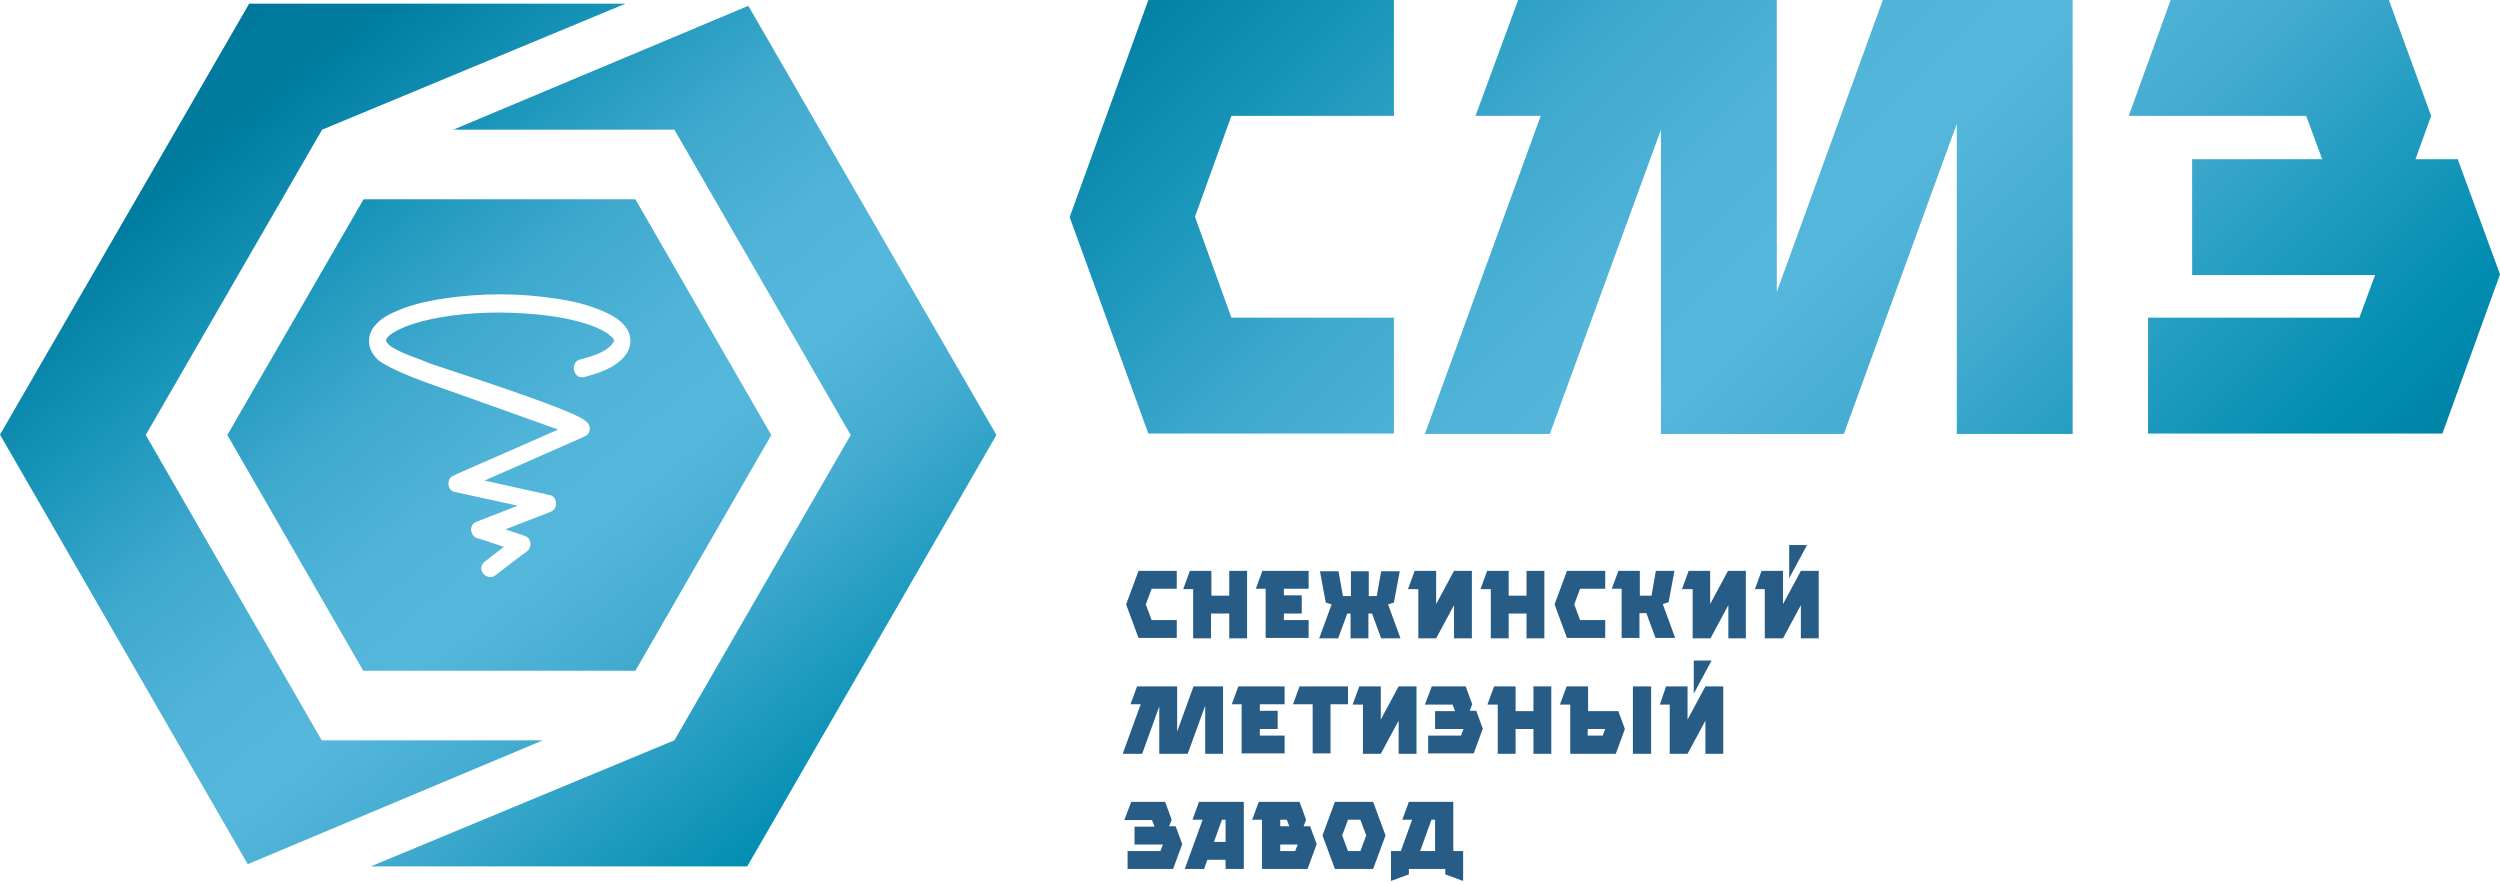 <svg width="215" height="76" viewBox="0 0 215 76" fill="none" xmlns="http://www.w3.org/2000/svg">
<path d="M52.763 29.045C52.763 29.076 52.794 29.106 52.763 29.045C52.763 29.076 52.763 29.076 52.763 29.045Z" fill="url(#paint0_linear_52_95)"/>
<path d="M52.858 29.327C52.889 29.232 52.889 29.39 52.858 29.327V29.327Z" fill="url(#paint1_linear_52_95)"/>
<path d="M54.643 17.139H31.269L19.551 37.41L31.238 57.682H54.643L66.329 37.41L54.643 17.139ZM53.734 30.611C52.857 31.708 51.29 32.147 50.225 32.429C49.974 32.491 49.755 32.429 49.598 32.272C49.379 32.053 49.285 31.708 49.379 31.426C49.441 31.175 49.63 30.987 49.849 30.925L50.005 30.893C50.977 30.611 52.293 30.267 52.794 29.358C52.794 29.358 52.794 29.358 52.794 29.327V29.296V29.264C52.794 29.233 52.763 29.201 52.763 29.17C52.763 29.139 52.731 29.108 52.7 29.076C52.669 29.045 52.669 29.014 52.637 29.014L52.606 28.982C52.575 28.951 52.543 28.919 52.512 28.888C52.481 28.888 52.449 28.857 52.418 28.826C52.387 28.794 52.355 28.794 52.355 28.763C52.293 28.7 52.23 28.669 52.136 28.606C51.384 28.136 50.507 27.854 49.692 27.635C48.627 27.353 47.468 27.165 46.183 27.04C43.238 26.758 40.449 26.852 37.88 27.29C36.658 27.51 35.687 27.76 34.841 28.105C34.465 28.262 34.12 28.418 33.838 28.606C33.556 28.763 33.4 28.919 33.274 29.076C33.274 29.108 33.243 29.108 33.243 29.139C33.243 29.17 33.212 29.201 33.212 29.201V29.233C33.212 29.233 33.212 29.264 33.212 29.296V29.327C33.243 29.39 33.243 29.421 33.274 29.452C33.431 29.672 33.587 29.765 33.587 29.765C34.308 30.267 35.561 30.705 35.561 30.705C36.376 30.987 36.501 31.081 37.003 31.269C38.256 31.708 48.877 35.092 50.256 36.126C50.382 36.22 50.726 36.471 50.726 36.846C50.726 37.16 50.569 37.41 50.319 37.505L50.131 37.599C50.099 37.599 50.068 37.63 50.005 37.661L41.671 41.327L47.029 42.518C47.06 42.518 47.092 42.518 47.123 42.549L47.311 42.58C47.593 42.643 47.781 42.894 47.812 43.238C47.844 43.583 47.687 43.865 47.405 43.99L47.248 44.053C47.217 44.053 47.186 44.084 47.186 44.084L43.457 45.526L45.149 46.089C45.4 46.183 45.588 46.403 45.619 46.685C45.65 46.967 45.556 47.217 45.368 47.374L45.086 47.593C45.055 47.593 45.055 47.625 45.024 47.625L42.611 49.473C42.455 49.599 42.298 49.63 42.172 49.63C41.922 49.63 41.703 49.505 41.546 49.317C41.295 49.003 41.358 48.565 41.671 48.314L43.332 47.029L41.264 46.34H41.233L41.013 46.277C40.731 46.183 40.543 45.901 40.512 45.557C40.512 45.243 40.669 44.993 40.919 44.899L41.107 44.836C41.139 44.805 41.201 44.805 41.233 44.773L44.522 43.489L39.353 42.361C39.321 42.361 39.29 42.361 39.259 42.33L39.071 42.298C38.789 42.236 38.601 41.985 38.569 41.672C38.538 41.327 38.695 41.014 38.977 40.92L39.165 40.826C39.196 40.826 39.196 40.794 39.227 40.794L48 36.941C44.146 35.562 40.261 34.183 36.407 32.805C35.812 32.585 33.023 31.52 32.428 30.862C32.366 30.799 32.303 30.737 32.303 30.737C32.115 30.517 31.708 29.985 31.739 29.296C31.739 28.857 31.896 28.418 32.209 28.042C32.773 27.322 33.619 26.946 34.465 26.601C35.812 26.068 37.191 25.818 38.256 25.661C41.452 25.191 44.679 25.191 47.875 25.692C49.379 25.912 50.538 26.225 51.541 26.632C52.387 26.977 53.233 27.384 53.797 28.105C54.361 28.857 54.361 29.86 53.734 30.611Z" fill="url(#paint2_linear_52_95)"/>
<path d="M85.693 37.411L64.262 74.508H31.896C40.606 70.904 49.285 67.27 57.996 63.667L73.16 37.411L57.996 11.154H38.977L64.356 0.501L85.693 37.411Z" fill="url(#paint3_linear_52_95)"/>
<path d="M27.666 63.666H46.685L21.306 74.319L0 37.379L21.431 0.313H53.797C45.087 3.916 36.408 7.551 27.698 11.154L12.533 37.41L27.666 63.666Z" fill="url(#paint4_linear_52_95)"/>
<path d="M52.763 29.075C52.763 29.045 52.763 29.045 52.763 29.075C52.763 29.075 52.794 29.106 52.763 29.075Z" fill="url(#paint5_linear_52_95)"/>
<path d="M52.858 29.327C52.889 29.232 52.889 29.39 52.858 29.327V29.327Z" fill="url(#paint6_linear_52_95)"/>
<path d="M33.087 29.202C33.118 29.202 33.118 29.202 33.087 29.202C33.118 29.202 33.087 29.202 33.087 29.202ZM52.763 29.045C52.763 29.076 52.763 29.076 52.763 29.045C52.795 29.108 52.763 29.076 52.763 29.045ZM52.857 29.327C52.889 29.39 52.889 29.233 52.857 29.327V29.327Z" fill="url(#paint7_linear_52_95)"/>
<path d="M91.991 18.674L98.759 0H119.876V9.964H105.902L102.769 18.642L105.902 27.322H119.876V37.285H98.759L91.991 18.674Z" fill="url(#paint8_linear_52_95)"/>
<path d="M122.539 37.316L132.503 9.964H126.894L130.56 0H152.806V25.097L161.924 0H178.248V37.316H168.284V10.653L158.571 37.316H142.842V11.154L133.286 37.316H122.539Z" fill="url(#paint9_linear_52_95)"/>
<path d="M186.676 0H205.444L209.078 9.964L207.731 13.692H211.365L215 23.593L210.049 37.285H184.733V27.322H202.906L204.253 23.656H188.524V13.692H199.71L198.331 9.964H183.073L186.676 0Z" fill="url(#paint10_linear_52_95)"/>
<path d="M96.847 51.98L97.912 49.097H101.202V50.633H99.04L98.539 51.98L99.04 53.327H101.202V54.862H97.912L96.847 51.98Z" fill="#265C85"/>
<path d="M101.766 50.633L102.33 49.097H104.179V51.228H105.714V49.097H107.249V54.894H105.714V52.763H104.148V54.894H102.612V50.664H101.766V50.633Z" fill="#265C85"/>
<path d="M108.001 50.633L108.565 49.097H112.544V50.633H110.414V51.197H111.949V52.763H110.414V53.327H112.544V54.862H108.847V50.633H108.001Z" fill="#265C85"/>
<path d="M113.453 54.894L114.518 51.98L114.017 51.823L113.515 49.128H115.113L115.489 51.259H116.179V49.128H117.714V51.259H118.403L118.779 49.128H120.377L119.876 51.823L119.374 51.98L120.44 54.894H118.779L117.996 52.763H117.682V54.894H116.147V52.763H115.865L115.082 54.894H113.453Z" fill="#265C85"/>
<path d="M121.098 50.633L121.662 49.097H123.51V51.949L125.046 49.097H126.581V54.894H125.046V52.043L123.51 54.894H121.975V50.664H121.098V50.633Z" fill="#265C85"/>
<path d="M127.333 50.633L127.897 49.097H129.746V51.228H131.281V49.097H132.816V54.894H131.281V52.763H129.746V54.894H128.21V50.664H127.333V50.633Z" fill="#265C85"/>
<path d="M133.693 51.98L134.759 49.097H138.049V50.633H135.887L135.385 51.98L135.887 53.327H138.049V54.862H134.759L133.693 51.98Z" fill="#265C85"/>
<path d="M139.177 49.097H141.025V51.228H142.028L142.404 49.097H144.002L143.5 51.792L142.999 51.949L144.064 54.862H142.372L141.589 52.732H140.994V54.862H139.459V50.633H138.613L139.177 49.097Z" fill="#265C85"/>
<path d="M144.66 50.633L145.224 49.097H147.072V51.949L148.608 49.097H150.143V54.894H148.639V52.043L147.104 54.894H145.568V50.664H144.66V50.633Z" fill="#265C85"/>
<path d="M151.49 49.097H153.339V51.948L154.874 49.097H156.409V54.894H154.874V52.042L153.339 54.894H151.772V50.664H150.926L151.49 49.097ZM153.871 46.873H155.407L153.871 49.724V46.873Z" fill="#265C85"/>
<path d="M96.565 64.795L98.1 60.565H97.223L97.787 59.029H101.234V62.915L102.644 59.029H105.181V64.826H103.646V60.69L102.142 64.826H99.698V60.753L98.226 64.826H96.565V64.795Z" fill="#265C85"/>
<path d="M105.934 60.565L106.498 59.029H110.477V60.565H108.346V61.129H109.881V62.695H108.346V63.259H110.477V64.795H106.78V60.565H105.934Z" fill="#265C85"/>
<path d="M111.197 60.565L111.761 59.029H115.928V60.565H114.424V64.795H112.889V60.565H111.197Z" fill="#265C85"/>
<path d="M116.335 60.565L116.899 59.029H118.748V61.881L120.283 59.029H121.819V64.826H120.283V61.975L118.748 64.826H117.213V60.596H116.335V60.565Z" fill="#265C85"/>
<path d="M123.135 59.029H126.048L126.612 60.565L126.393 61.129H126.957L127.521 62.664L126.738 64.795H122.821V63.259H125.641L125.86 62.695H123.417V61.16H125.14L124.921 60.596H122.539L123.135 59.029Z" fill="#265C85"/>
<path d="M127.928 60.565L128.492 59.029H130.341V61.16H131.876V59.029H133.412V64.826H131.876V62.695H130.341V64.826H128.806V60.596H127.928V60.565Z" fill="#265C85"/>
<path d="M134.164 60.565L134.728 59.029H136.576V61.16H139.177L139.741 62.695L138.957 64.826H135.041V60.596H134.164V60.565ZM137.829 63.259L138.049 62.695H136.545V63.259H137.829ZM140.43 59.029H141.997V64.826H140.43V59.029V59.029Z" fill="#265C85"/>
<path d="M143.281 59.029H145.13V61.881L146.665 59.029H148.201V64.826H146.665V61.975L145.13 64.826H143.595V60.596H142.749L143.281 59.029ZM145.663 56.805H147.198L145.663 59.656V56.805Z" fill="#265C85"/>
<path d="M97.286 68.962H100.2L100.764 70.497L100.544 71.061H101.108L101.672 72.596L100.889 74.727H96.972V73.192H99.792L100.012 72.627H97.568V71.092H99.291L99.072 70.528H96.69L97.286 68.962Z" fill="#265C85"/>
<path d="M103.427 70.497H102.55L103.114 68.962H106.967V74.727H105.401V73.944H103.834L103.552 74.727H101.892L103.427 70.497ZM105.401 72.408V70.497H105.087L104.398 72.408H105.401Z" fill="#265C85"/>
<path d="M107.688 70.497L108.252 68.962H111.761L112.325 70.497L112.106 71.061H112.67L113.234 72.596L112.45 74.727H108.534V70.497H107.688ZM110.1 71.061H110.884L110.664 70.497H110.1V71.061ZM110.1 72.627V73.192H111.385L111.604 72.627H110.1Z" fill="#265C85"/>
<path d="M118.09 68.962L119.156 71.844L118.09 74.727H114.8L113.735 71.844L114.8 68.962H118.09ZM115.928 73.192H116.994L117.495 71.844L116.994 70.497H115.928L115.427 71.844L115.928 73.192Z" fill="#265C85"/>
<path d="M120.471 73.192L121.443 70.497H120.597L121.161 68.962H124.983V73.192H125.829V75.761L124.294 75.197V74.727H121.161V75.197L119.625 75.761V73.192H120.471ZM122.132 73.192H123.417V70.497H123.103L122.132 73.192Z" fill="#265C85"/>
<defs>
<linearGradient id="paint0_linear_52_95" x1="11.834" y1="-20.898" x2="105.068" y2="92.903" gradientUnits="userSpaceOnUse">
<stop stop-color="#00344D"/>
<stop offset="0.003" stop-color="#00364F"/>
<stop offset="0.046" stop-color="#00506E"/>
<stop offset="0.089" stop-color="#006383"/>
<stop offset="0.131" stop-color="#007193"/>
<stop offset="0.173" stop-color="#00799C"/>
<stop offset="0.212" stop-color="#007C9F"/>
<stop offset="0.214" stop-color="#007DA0"/>
<stop offset="0.297" stop-color="#1A95BA"/>
<stop offset="0.377" stop-color="#3EA8CD"/>
<stop offset="0.45" stop-color="#50B3D8"/>
<stop offset="0.51" stop-color="#56B7DC"/>
<stop offset="0.582" stop-color="#44ABD0"/>
<stop offset="0.722" stop-color="#008DB1"/>
<stop offset="0.914" stop-color="#006182"/>
<stop offset="1"/>
</linearGradient>
<linearGradient id="paint1_linear_52_95" x1="10.183" y1="-22.806" x2="107.055" y2="95.435" gradientUnits="userSpaceOnUse">
<stop stop-color="#00344D"/>
<stop offset="0.003" stop-color="#00364F"/>
<stop offset="0.046" stop-color="#00506E"/>
<stop offset="0.089" stop-color="#006383"/>
<stop offset="0.131" stop-color="#007193"/>
<stop offset="0.173" stop-color="#00799C"/>
<stop offset="0.212" stop-color="#007C9F"/>
<stop offset="0.214" stop-color="#007DA0"/>
<stop offset="0.297" stop-color="#1A95BA"/>
<stop offset="0.377" stop-color="#3EA8CD"/>
<stop offset="0.45" stop-color="#50B3D8"/>
<stop offset="0.51" stop-color="#56B7DC"/>
<stop offset="0.582" stop-color="#44ABD0"/>
<stop offset="0.722" stop-color="#008DB1"/>
<stop offset="0.914" stop-color="#006182"/>
<stop offset="1"/>
</linearGradient>
<linearGradient id="paint2_linear_52_95" x1="0.702" y1="-14.139" x2="96.573" y2="102.88" gradientUnits="userSpaceOnUse">
<stop stop-color="#00344D"/>
<stop offset="0.003" stop-color="#00364F"/>
<stop offset="0.046" stop-color="#00506E"/>
<stop offset="0.089" stop-color="#006383"/>
<stop offset="0.131" stop-color="#007193"/>
<stop offset="0.173" stop-color="#00799C"/>
<stop offset="0.212" stop-color="#007C9F"/>
<stop offset="0.214" stop-color="#007DA0"/>
<stop offset="0.297" stop-color="#1A95BA"/>
<stop offset="0.377" stop-color="#3EA8CD"/>
<stop offset="0.45" stop-color="#50B3D8"/>
<stop offset="0.51" stop-color="#56B7DC"/>
<stop offset="0.582" stop-color="#44ABD0"/>
<stop offset="0.722" stop-color="#008DB1"/>
<stop offset="0.914" stop-color="#006182"/>
<stop offset="1"/>
</linearGradient>
<linearGradient id="paint3_linear_52_95" x1="3.77" y1="-16.652" x2="99.641" y2="100.367" gradientUnits="userSpaceOnUse">
<stop stop-color="#00344D"/>
<stop offset="0.003" stop-color="#00364F"/>
<stop offset="0.046" stop-color="#00506E"/>
<stop offset="0.089" stop-color="#006383"/>
<stop offset="0.131" stop-color="#007193"/>
<stop offset="0.173" stop-color="#00799C"/>
<stop offset="0.212" stop-color="#007C9F"/>
<stop offset="0.214" stop-color="#007DA0"/>
<stop offset="0.297" stop-color="#1A95BA"/>
<stop offset="0.377" stop-color="#3EA8CD"/>
<stop offset="0.45" stop-color="#50B3D8"/>
<stop offset="0.51" stop-color="#56B7DC"/>
<stop offset="0.582" stop-color="#44ABD0"/>
<stop offset="0.722" stop-color="#008DB1"/>
<stop offset="0.914" stop-color="#006182"/>
<stop offset="1"/>
</linearGradient>
<linearGradient id="paint4_linear_52_95" x1="-2.486" y1="-11.527" x2="93.385" y2="105.492" gradientUnits="userSpaceOnUse">
<stop stop-color="#00344D"/>
<stop offset="0.003" stop-color="#00364F"/>
<stop offset="0.046" stop-color="#00506E"/>
<stop offset="0.089" stop-color="#006383"/>
<stop offset="0.131" stop-color="#007193"/>
<stop offset="0.173" stop-color="#00799C"/>
<stop offset="0.212" stop-color="#007C9F"/>
<stop offset="0.214" stop-color="#007DA0"/>
<stop offset="0.297" stop-color="#1A95BA"/>
<stop offset="0.377" stop-color="#3EA8CD"/>
<stop offset="0.45" stop-color="#50B3D8"/>
<stop offset="0.51" stop-color="#56B7DC"/>
<stop offset="0.582" stop-color="#44ABD0"/>
<stop offset="0.722" stop-color="#008DB1"/>
<stop offset="0.914" stop-color="#006182"/>
<stop offset="1"/>
</linearGradient>
<linearGradient id="paint5_linear_52_95" x1="11.834" y1="-20.898" x2="105.068" y2="92.903" gradientUnits="userSpaceOnUse">
<stop stop-color="#00344D"/>
<stop offset="0.003" stop-color="#00364F"/>
<stop offset="0.046" stop-color="#00506E"/>
<stop offset="0.089" stop-color="#006383"/>
<stop offset="0.131" stop-color="#007193"/>
<stop offset="0.173" stop-color="#00799C"/>
<stop offset="0.212" stop-color="#007C9F"/>
<stop offset="0.214" stop-color="#007DA0"/>
<stop offset="0.297" stop-color="#1A95BA"/>
<stop offset="0.377" stop-color="#3EA8CD"/>
<stop offset="0.45" stop-color="#50B3D8"/>
<stop offset="0.51" stop-color="#56B7DC"/>
<stop offset="0.582" stop-color="#44ABD0"/>
<stop offset="0.722" stop-color="#008DB1"/>
<stop offset="0.914" stop-color="#006182"/>
<stop offset="1"/>
</linearGradient>
<linearGradient id="paint6_linear_52_95" x1="10.183" y1="-22.806" x2="107.055" y2="95.435" gradientUnits="userSpaceOnUse">
<stop stop-color="#00344D"/>
<stop offset="0.003" stop-color="#00364F"/>
<stop offset="0.046" stop-color="#00506E"/>
<stop offset="0.089" stop-color="#006383"/>
<stop offset="0.131" stop-color="#007193"/>
<stop offset="0.173" stop-color="#00799C"/>
<stop offset="0.212" stop-color="#007C9F"/>
<stop offset="0.214" stop-color="#007DA0"/>
<stop offset="0.297" stop-color="#1A95BA"/>
<stop offset="0.377" stop-color="#3EA8CD"/>
<stop offset="0.45" stop-color="#50B3D8"/>
<stop offset="0.51" stop-color="#56B7DC"/>
<stop offset="0.582" stop-color="#44ABD0"/>
<stop offset="0.722" stop-color="#008DB1"/>
<stop offset="0.914" stop-color="#006182"/>
<stop offset="1"/>
</linearGradient>
<linearGradient id="paint7_linear_52_95" x1="4.758" y1="-17.461" x2="100.628" y2="99.558" gradientUnits="userSpaceOnUse">
<stop stop-color="#00344D"/>
<stop offset="0.003" stop-color="#00364F"/>
<stop offset="0.046" stop-color="#00506E"/>
<stop offset="0.089" stop-color="#006383"/>
<stop offset="0.131" stop-color="#007193"/>
<stop offset="0.173" stop-color="#00799C"/>
<stop offset="0.212" stop-color="#007C9F"/>
<stop offset="0.214" stop-color="#007DA0"/>
<stop offset="0.297" stop-color="#1A95BA"/>
<stop offset="0.377" stop-color="#3EA8CD"/>
<stop offset="0.45" stop-color="#50B3D8"/>
<stop offset="0.51" stop-color="#56B7DC"/>
<stop offset="0.582" stop-color="#44ABD0"/>
<stop offset="0.722" stop-color="#008DB1"/>
<stop offset="0.914" stop-color="#006182"/>
<stop offset="1"/>
</linearGradient>
<linearGradient id="paint8_linear_52_95" x1="63.255" y1="-27.233" x2="202.362" y2="111.404" gradientUnits="userSpaceOnUse">
<stop stop-color="#00344D"/>
<stop offset="0.003" stop-color="#00364F"/>
<stop offset="0.046" stop-color="#00506E"/>
<stop offset="0.089" stop-color="#006383"/>
<stop offset="0.131" stop-color="#007193"/>
<stop offset="0.173" stop-color="#00799C"/>
<stop offset="0.212" stop-color="#007C9F"/>
<stop offset="0.214" stop-color="#007DA0"/>
<stop offset="0.297" stop-color="#1A95BA"/>
<stop offset="0.377" stop-color="#3EA8CD"/>
<stop offset="0.45" stop-color="#50B3D8"/>
<stop offset="0.51" stop-color="#56B7DC"/>
<stop offset="0.582" stop-color="#44ABD0"/>
<stop offset="0.722" stop-color="#008DB1"/>
<stop offset="0.914" stop-color="#006182"/>
<stop offset="1"/>
</linearGradient>
<linearGradient id="paint9_linear_52_95" x1="83.725" y1="-47.773" x2="222.832" y2="90.864" gradientUnits="userSpaceOnUse">
<stop stop-color="#00344D"/>
<stop offset="0.003" stop-color="#00364F"/>
<stop offset="0.046" stop-color="#00506E"/>
<stop offset="0.089" stop-color="#006383"/>
<stop offset="0.131" stop-color="#007193"/>
<stop offset="0.173" stop-color="#00799C"/>
<stop offset="0.212" stop-color="#007C9F"/>
<stop offset="0.214" stop-color="#007DA0"/>
<stop offset="0.297" stop-color="#1A95BA"/>
<stop offset="0.377" stop-color="#3EA8CD"/>
<stop offset="0.45" stop-color="#50B3D8"/>
<stop offset="0.51" stop-color="#56B7DC"/>
<stop offset="0.582" stop-color="#44ABD0"/>
<stop offset="0.722" stop-color="#008DB1"/>
<stop offset="0.914" stop-color="#006182"/>
<stop offset="1"/>
</linearGradient>
<linearGradient id="paint10_linear_52_95" x1="105.989" y1="-70.113" x2="245.096" y2="68.524" gradientUnits="userSpaceOnUse">
<stop stop-color="#00344D"/>
<stop offset="0.003" stop-color="#00364F"/>
<stop offset="0.046" stop-color="#00506E"/>
<stop offset="0.089" stop-color="#006383"/>
<stop offset="0.131" stop-color="#007193"/>
<stop offset="0.173" stop-color="#00799C"/>
<stop offset="0.212" stop-color="#007C9F"/>
<stop offset="0.214" stop-color="#007DA0"/>
<stop offset="0.297" stop-color="#1A95BA"/>
<stop offset="0.377" stop-color="#3EA8CD"/>
<stop offset="0.45" stop-color="#50B3D8"/>
<stop offset="0.51" stop-color="#56B7DC"/>
<stop offset="0.582" stop-color="#44ABD0"/>
<stop offset="0.722" stop-color="#008DB1"/>
<stop offset="0.914" stop-color="#006182"/>
<stop offset="1"/>
</linearGradient>
</defs>
</svg>
